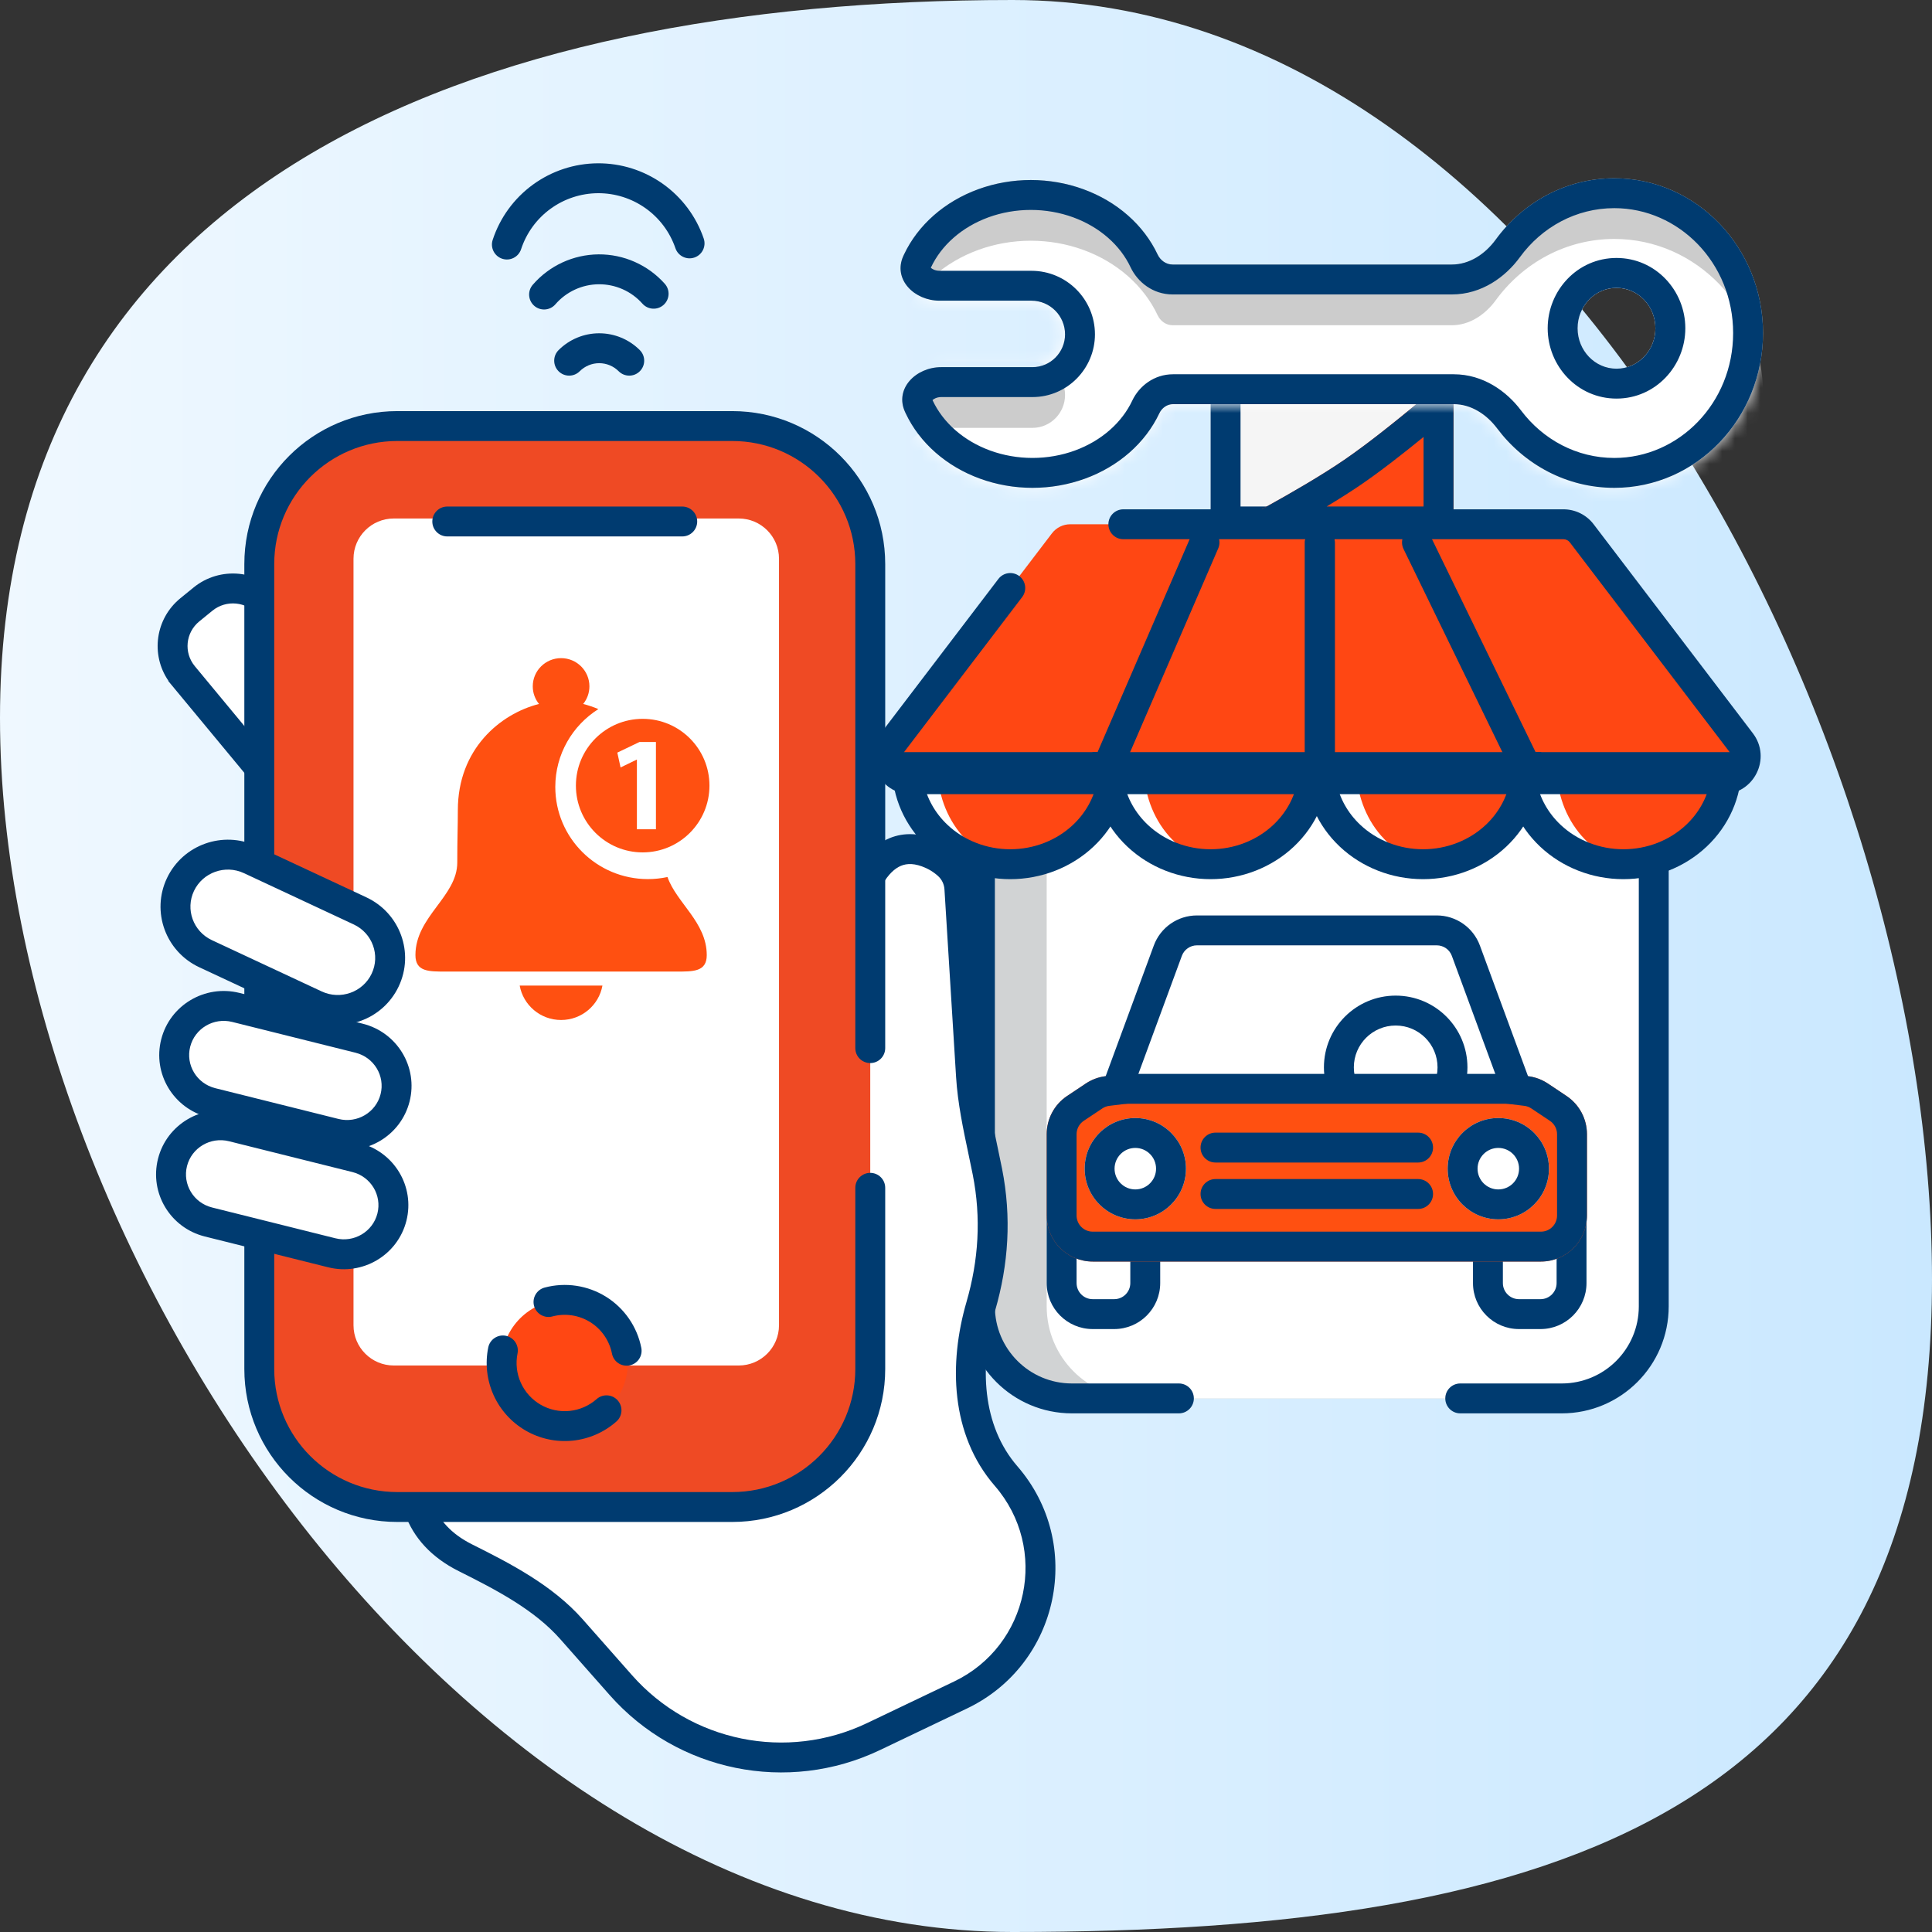 <svg width="152" height="152" viewBox="0 0 152 152" fill="none" xmlns="http://www.w3.org/2000/svg">
<rect x="0" y="0" width="152" height="152" fill="#333333" stroke="none"/>
<path d="M79.669 1.65447e-05C122.511 1.4672e-05 152 58.675 152 100.649C152 142.622 122.511 152 79.669 152C36.827 152 -2.3403e-06 98.46 -4.17503e-06 56.486C-6.00975e-06 14.513 36.827 1.84174e-05 79.669 1.65447e-05Z" fill="url(#paint0_linear_11902_213252)"/>
<path d="M82.762 41.959C83.105 41.51 83.637 41.246 84.202 41.246H88.38H93.454H103.603H123.005C123.57 41.246 124.102 41.51 124.444 41.959L136.97 58.399C137.877 59.59 137.028 61.305 135.531 61.305H71.676C70.179 61.305 69.329 59.59 70.237 58.399L75.664 51.276L79.485 46.261L82.762 41.959Z" fill="#FF4713"/>
<path d="M77.094 67.111C77.094 63.114 80.334 59.873 84.332 59.873H122.869C126.866 59.873 130.107 63.114 130.107 67.111V102.782C130.107 106.78 126.866 110.021 122.869 110.021H84.332C80.334 110.021 77.094 106.78 77.094 102.782V67.111Z" fill="#D1D3D4"/>
<path d="M82.348 67.111C82.348 63.114 85.588 59.873 89.586 59.873H122.391C126.389 59.873 129.63 63.114 129.63 67.111V102.782C129.63 106.78 126.389 110.021 122.391 110.021H89.586C85.588 110.021 82.348 106.78 82.348 102.782V67.111Z" fill="white"/>
<path fill-rule="evenodd" clip-rule="evenodd" d="M122.871 60.129C127.518 60.129 131.285 63.896 131.285 68.543L131.285 102.782C131.285 107.429 127.518 111.196 122.871 111.196L114.884 111.196C114.235 111.196 113.708 110.669 113.708 110.02C113.708 109.37 114.235 108.844 114.884 108.844L122.871 108.844C126.219 108.844 128.933 106.13 128.933 102.782L128.933 68.543C128.933 65.195 126.219 62.481 122.871 62.481L84.334 62.481C80.986 62.481 78.272 65.195 78.272 68.543L78.272 102.782C78.272 106.13 80.986 108.844 84.334 108.844L92.75 108.844C93.4 108.844 93.926 109.37 93.926 110.02C93.926 110.669 93.4 111.196 92.75 111.196L84.334 111.196C79.687 111.196 75.92 107.429 75.92 102.782L75.92 68.543C75.92 63.896 79.687 60.129 84.334 60.129L122.871 60.129Z" fill="#003B70"/>
<path d="M87.125 60.35C87.125 62.376 87.981 64.32 89.503 65.753C91.026 67.186 93.091 67.991 95.244 67.991C97.397 67.991 99.463 67.186 100.985 65.753C102.508 64.32 103.363 62.376 103.363 60.35L95.244 60.35L87.125 60.35Z" fill="white"/>
<path d="M70.887 60.35C70.887 62.376 71.742 64.32 73.265 65.753C74.787 67.186 76.853 67.991 79.006 67.991C81.159 67.991 83.224 67.186 84.747 65.753C86.27 64.32 87.125 62.376 87.125 60.35L79.006 60.35L70.887 60.35Z" fill="white"/>
<path d="M103.84 60.35C103.84 62.376 104.695 64.32 106.218 65.753C107.741 67.186 109.806 67.991 111.959 67.991C114.112 67.991 116.177 67.186 117.7 65.753C119.223 64.32 120.078 62.376 120.078 60.35L111.959 60.35L103.84 60.35Z" fill="white"/>
<path d="M119.602 60.35C119.602 62.376 120.457 64.32 121.98 65.753C123.502 67.186 125.567 67.991 127.721 67.991C129.874 67.991 131.939 67.186 133.462 65.753C134.984 64.32 135.84 62.376 135.84 60.35L127.721 60.35L119.602 60.35Z" fill="white"/>
<path d="M89.991 60.35C89.991 62.376 90.695 64.32 91.949 65.753C93.203 67.186 94.904 67.991 96.677 67.991C98.45 67.991 100.151 67.186 101.405 65.753C102.659 64.32 103.363 62.376 103.363 60.35L96.677 60.35L89.991 60.35Z" fill="#FF4713"/>
<path d="M73.752 60.35C73.752 62.376 74.457 64.32 75.711 65.753C76.965 67.186 78.665 67.991 80.439 67.991C82.212 67.991 83.913 67.186 85.167 65.753C86.421 64.32 87.125 62.376 87.125 60.35L80.439 60.35L73.752 60.35Z" fill="#FF4713"/>
<path d="M106.705 60.35C106.705 62.376 107.41 64.32 108.664 65.753C109.918 67.186 111.618 67.991 113.392 67.991C115.165 67.991 116.866 67.186 118.12 65.753C119.374 64.32 120.078 62.376 120.078 60.35L113.392 60.35L106.705 60.35Z" fill="#FF4713"/>
<path d="M122.467 60.35C122.467 62.376 123.172 64.32 124.426 65.753C125.679 67.186 127.38 67.991 129.154 67.991C130.927 67.991 132.628 67.186 133.881 65.753C135.135 64.32 135.84 62.376 135.84 60.35L129.154 60.35L122.467 60.35Z" fill="#FF4713"/>
<path d="M95.246 29.307H114.35V42.202H95.246V29.307Z" fill="#F5F5F5"/>
<path fill-rule="evenodd" clip-rule="evenodd" d="M111.998 31.659H97.599V39.849H111.998V31.659ZM95.246 29.307V42.202H114.35V29.307H95.246Z" fill="#003B70"/>
<path d="M105.753 36.184C109.329 33.738 114.35 29.307 114.35 29.307V42.202H95.246C95.246 42.202 101.881 38.833 105.753 36.184Z" fill="#FF4713"/>
<path fill-rule="evenodd" clip-rule="evenodd" d="M95.246 42.202C95.246 42.202 97.229 41.195 99.659 39.849C101.675 38.733 103.998 37.385 105.753 36.184C107.761 34.811 110.223 32.812 111.998 31.323C113.384 30.159 114.35 29.307 114.35 29.307V42.202H95.246ZM104.375 39.849H111.998V34.377C110.45 35.641 108.649 37.053 107.081 38.126C106.262 38.686 105.333 39.272 104.375 39.849Z" fill="#003B70"/>
<path fill-rule="evenodd" clip-rule="evenodd" d="M87.66 94.962H85.967C85.267 94.962 84.7 95.529 84.7 96.228V100.945C84.7 101.645 85.267 102.212 85.967 102.212H87.66C88.36 102.212 88.927 101.645 88.927 100.945V96.228C88.927 95.529 88.36 94.962 87.66 94.962ZM85.967 92.609C83.968 92.609 82.348 94.23 82.348 96.228V100.945C82.348 102.944 83.968 104.564 85.967 104.564H87.66C89.659 104.564 91.279 102.944 91.279 100.945V96.228C91.279 94.23 89.659 92.609 87.66 92.609H85.967Z" fill="#003B70"/>
<path fill-rule="evenodd" clip-rule="evenodd" d="M121.199 94.962H119.506C118.806 94.962 118.239 95.529 118.239 96.228V100.945C118.239 101.645 118.806 102.212 119.506 102.212H121.199C121.899 102.212 122.466 101.645 122.466 100.945V96.228C122.466 95.529 121.899 94.962 121.199 94.962ZM119.506 92.609C117.507 92.609 115.887 94.23 115.887 96.228V100.945C115.887 102.944 117.507 104.564 119.506 104.564H121.199C123.198 104.564 124.818 102.944 124.818 100.945V96.228C124.818 94.23 123.198 92.609 121.199 92.609H119.506Z" fill="#003B70"/>
<path fill-rule="evenodd" clip-rule="evenodd" d="M109.805 87.268C111.624 87.268 113.098 85.794 113.098 83.975C113.098 82.157 111.624 80.683 109.805 80.683C107.987 80.683 106.513 82.157 106.513 83.975C106.513 85.794 107.987 87.268 109.805 87.268ZM109.805 89.621C112.923 89.621 115.451 87.093 115.451 83.975C115.451 80.858 112.923 78.33 109.805 78.33C106.688 78.33 104.16 80.858 104.16 83.975C104.16 87.093 106.688 89.621 109.805 89.621Z" fill="#003B70"/>
<path d="M85.421 85.248C86.015 84.852 86.714 84.641 87.428 84.641H119.773C120.487 84.641 121.186 84.852 121.78 85.248L123.242 86.223C124.249 86.894 124.854 88.024 124.854 89.234V95.633C124.854 97.632 123.233 99.252 121.235 99.252H85.967C83.968 99.252 82.348 97.632 82.348 95.633V89.234C82.348 88.024 82.952 86.894 83.959 86.223L85.421 85.248Z" fill="#FF5011"/>
<path d="M93.306 91.946C93.306 94.147 91.522 95.931 89.321 95.931C87.12 95.931 85.336 94.147 85.336 91.946C85.336 89.745 87.12 87.961 89.321 87.961C91.522 87.961 93.306 89.745 93.306 91.946Z" fill="white"/>
<path fill-rule="evenodd" clip-rule="evenodd" d="M89.321 93.578C90.222 93.578 90.953 92.847 90.953 91.946C90.953 91.044 90.222 90.313 89.321 90.313C88.419 90.313 87.688 91.044 87.688 91.946C87.688 92.847 88.419 93.578 89.321 93.578ZM89.321 95.931C91.522 95.931 93.306 94.147 93.306 91.946C93.306 89.745 91.522 87.961 89.321 87.961C87.12 87.961 85.336 89.745 85.336 91.946C85.336 94.147 87.12 95.931 89.321 95.931Z" fill="#003B70"/>
<path d="M121.864 91.946C121.864 94.147 120.08 95.931 117.879 95.931C115.679 95.931 113.895 94.147 113.895 91.946C113.895 89.745 115.679 87.961 117.879 87.961C120.08 87.961 121.864 89.745 121.864 91.946Z" fill="white"/>
<path fill-rule="evenodd" clip-rule="evenodd" d="M117.879 93.578C118.781 93.578 119.512 92.847 119.512 91.946C119.512 91.044 118.781 90.313 117.879 90.313C116.978 90.313 116.247 91.044 116.247 91.946C116.247 92.847 116.978 93.578 117.879 93.578ZM117.879 95.931C120.08 95.931 121.864 94.147 121.864 91.946C121.864 89.745 120.08 87.961 117.879 87.961C115.679 87.961 113.895 89.745 113.895 91.946C113.895 94.147 115.679 95.931 117.879 95.931Z" fill="#003B70"/>
<path fill-rule="evenodd" clip-rule="evenodd" d="M88.701 86.828L87.275 87.002C87.079 87.026 86.891 87.095 86.726 87.206L85.264 88.18C84.912 88.415 84.7 88.81 84.7 89.234V95.633C84.7 96.332 85.267 96.9 85.967 96.9H121.235C121.934 96.9 122.501 96.332 122.501 95.633V89.234C122.501 88.81 122.29 88.415 121.937 88.18L120.476 87.206C120.311 87.096 120.123 87.026 119.928 87.002L118.504 86.827L114.224 75.203C114.041 74.705 113.566 74.374 113.035 74.374H94.171C93.64 74.374 93.165 74.705 92.982 75.203L88.701 86.828ZM90.775 74.39C91.299 72.967 92.654 72.022 94.171 72.022H113.035C114.552 72.022 115.907 72.967 116.431 74.39L120.216 84.668C120.774 84.736 121.31 84.934 121.78 85.248L123.242 86.223C124.249 86.894 124.854 88.024 124.854 89.234V95.633C124.854 97.632 123.233 99.252 121.235 99.252H85.967C83.968 99.252 82.348 97.632 82.348 95.633V89.234C82.348 88.024 82.952 86.894 83.959 86.223L85.421 85.248C85.893 84.933 86.431 84.735 86.99 84.667L90.775 74.39Z" fill="#003B70"/>
<path fill-rule="evenodd" clip-rule="evenodd" d="M87.379 85.662C87.379 85.013 87.906 84.486 88.555 84.486L119.121 84.486C119.771 84.486 120.297 85.013 120.297 85.662C120.297 86.312 119.771 86.839 119.121 86.839L88.555 86.839C87.906 86.839 87.379 86.312 87.379 85.662Z" fill="#003B70"/>
<path fill-rule="evenodd" clip-rule="evenodd" d="M94.453 90.286C94.453 89.636 94.98 89.109 95.629 89.109H111.569C112.219 89.109 112.745 89.636 112.745 90.286C112.745 90.935 112.219 91.462 111.569 91.462H95.629C94.98 91.462 94.453 90.935 94.453 90.286Z" fill="#003B70"/>
<path fill-rule="evenodd" clip-rule="evenodd" d="M94.453 93.938C94.453 93.288 94.98 92.762 95.629 92.762H111.569C112.219 92.762 112.745 93.288 112.745 93.938C112.745 94.588 112.219 95.114 111.569 95.114H95.629C94.98 95.114 94.453 94.588 94.453 93.938Z" fill="#003B70"/>
<path fill-rule="evenodd" clip-rule="evenodd" d="M104.539 59.174L104.539 60.35C104.539 62.712 103.541 64.963 101.791 66.61C100.043 68.255 97.687 69.168 95.244 69.168C92.801 69.168 90.445 68.255 88.697 66.61C86.946 64.963 85.948 62.712 85.948 60.35L85.948 59.174L104.539 59.174ZM102.071 61.526L88.417 61.526C88.667 62.786 89.318 63.964 90.309 64.897C91.606 66.118 93.38 66.815 95.244 66.815C97.107 66.815 98.881 66.118 100.179 64.897C101.17 63.964 101.82 62.786 102.071 61.526Z" fill="#003B70"/>
<path fill-rule="evenodd" clip-rule="evenodd" d="M121.254 59.174L121.254 60.35C121.254 62.712 120.256 64.963 118.506 66.61C116.758 68.255 114.402 69.168 111.959 69.168C109.516 69.168 107.159 68.255 105.411 66.61C103.661 64.963 102.663 62.712 102.663 60.35L102.663 59.174L121.254 59.174ZM118.786 61.526L105.132 61.526C105.382 62.786 106.032 63.964 107.024 64.897C108.321 66.118 110.095 66.815 111.959 66.815C113.822 66.815 115.596 66.118 116.894 64.897C117.885 63.964 118.535 62.786 118.786 61.526Z" fill="#003B70"/>
<path fill-rule="evenodd" clip-rule="evenodd" d="M137.016 59.174L137.016 60.35C137.016 62.712 136.018 64.963 134.268 66.61C132.52 68.255 130.163 69.168 127.72 69.168C125.277 69.168 122.921 68.255 121.173 66.61C119.423 64.963 118.425 62.712 118.425 60.35L118.425 59.174L137.016 59.174ZM134.547 61.526L120.893 61.526C121.144 62.786 121.794 63.964 122.785 64.897C124.083 66.118 125.857 66.815 127.72 66.815C129.584 66.815 131.358 66.118 132.655 64.897C133.646 63.964 134.297 62.786 134.547 61.526Z" fill="#003B70"/>
<path fill-rule="evenodd" clip-rule="evenodd" d="M71.123 20.024C71.104 20.065 71.085 20.107 71.066 20.148C70.242 21.969 71.921 23.657 73.92 23.657L81.1 23.657L81.145 23.657C82.607 23.657 83.792 24.843 83.792 26.305V26.305V26.305C83.792 27.718 82.646 28.886 81.232 28.886V28.886L74.053 28.886C72.054 28.886 70.374 30.575 71.198 32.396C71.217 32.437 71.236 32.478 71.256 32.52C71.798 33.672 72.594 34.718 73.596 35.6C74.599 36.481 75.79 37.181 77.1 37.658C78.41 38.135 79.814 38.381 81.232 38.381C82.65 38.381 84.054 38.135 85.365 37.658C86.675 37.181 87.865 36.481 88.868 35.6C89.871 34.718 90.666 33.672 91.209 32.52V32.52C91.409 32.094 91.823 31.797 92.294 31.797L114.368 31.797C115.741 31.797 116.96 32.604 117.785 33.702C119.927 36.55 123.261 38.381 127.005 38.381C133.467 38.381 138.706 32.928 138.706 26.202C138.706 19.476 133.467 14.024 127.005 14.024C123.197 14.024 119.814 15.917 117.677 18.849C116.854 19.978 115.619 20.812 114.222 20.812L92.255 20.812C91.743 20.812 91.294 20.487 91.076 20.024V20.024C90.534 18.872 89.738 17.826 88.735 16.944C87.733 16.062 86.542 15.363 85.232 14.886C83.922 14.409 82.518 14.163 81.1 14.163C79.682 14.163 78.277 14.409 76.967 14.886C75.657 15.363 74.467 16.062 73.464 16.944C72.461 17.826 71.666 18.872 71.123 20.024ZM127.179 22.647C128.87 22.647 130.24 24.071 130.24 25.827C130.24 27.583 128.87 29.007 127.179 29.007C125.487 29.007 124.117 27.583 124.117 25.827C124.117 24.071 125.487 22.647 127.179 22.647Z" fill="#CCCCCC"/>
<mask id="mask0_11902_213252" style="mask-type:alpha" maskUnits="userSpaceOnUse" x="70" y="14" width="69" height="25">
<path fill-rule="evenodd" clip-rule="evenodd" d="M71.123 20.024C71.104 20.065 71.085 20.107 71.066 20.148C70.242 21.969 71.921 23.657 73.92 23.657L81.1 23.657L81.145 23.657C82.607 23.657 83.792 24.843 83.792 26.305V26.305V26.305C83.792 27.718 82.646 28.886 81.232 28.886V28.886L74.053 28.886C72.054 28.886 70.374 30.575 71.198 32.396C71.217 32.437 71.236 32.478 71.256 32.52C71.798 33.672 72.594 34.718 73.596 35.6C74.599 36.481 75.79 37.181 77.1 37.658C78.41 38.135 79.814 38.381 81.232 38.381C82.65 38.381 84.054 38.135 85.365 37.658C86.675 37.181 87.865 36.481 88.868 35.6C89.871 34.718 90.666 33.672 91.209 32.52V32.52C91.409 32.094 91.823 31.797 92.294 31.797L114.368 31.797C115.741 31.797 116.96 32.604 117.785 33.702C119.927 36.55 123.261 38.381 127.005 38.381C133.467 38.381 138.706 32.928 138.706 26.202C138.706 19.476 133.467 14.024 127.005 14.024C123.197 14.024 119.814 15.917 117.677 18.849C116.854 19.978 115.619 20.812 114.222 20.812L92.255 20.812C91.743 20.812 91.294 20.487 91.076 20.024V20.024C90.534 18.872 89.738 17.826 88.735 16.944C87.733 16.062 86.542 15.363 85.232 14.886C83.922 14.409 82.518 14.163 81.1 14.163C79.682 14.163 78.277 14.409 76.967 14.886C75.657 15.363 74.467 16.062 73.464 16.944C72.461 17.826 71.666 18.872 71.123 20.024ZM127.179 22.647C128.87 22.647 130.24 24.071 130.24 25.827C130.24 27.583 128.87 29.007 127.179 29.007C125.487 29.007 124.117 27.583 124.117 25.827C124.117 24.071 125.487 22.647 127.179 22.647Z" fill="#CCCCCC"/>
</mask>
<g mask="url(#mask0_11902_213252)">
<path fill-rule="evenodd" clip-rule="evenodd" d="M71.123 24.8C71.104 24.841 71.085 24.882 71.066 24.924C70.242 26.745 71.921 28.433 73.92 28.433L81.1 28.433L81.145 28.433C82.607 28.433 83.792 29.618 83.792 31.08V31.08V31.08C83.792 32.494 82.646 33.662 81.232 33.662V33.662L74.053 33.662C72.054 33.662 70.374 35.35 71.198 37.171C71.217 37.213 71.236 37.254 71.256 37.295C71.798 38.447 72.594 39.494 73.596 40.375C74.599 41.257 75.79 41.956 77.1 42.434C78.41 42.911 79.814 43.156 81.232 43.156C82.65 43.156 84.054 42.911 85.365 42.434C86.675 41.956 87.865 41.257 88.868 40.375C89.871 39.494 90.666 38.447 91.209 37.295V37.295C91.409 36.87 91.823 36.573 92.294 36.573L114.368 36.573C115.741 36.573 116.96 37.38 117.785 38.477C119.927 41.325 123.261 43.156 127.005 43.156C133.467 43.156 138.706 37.704 138.706 30.978C138.706 24.252 133.467 18.799 127.005 18.799C123.197 18.799 119.814 20.692 117.677 23.624C116.854 24.753 115.619 25.588 114.222 25.588L92.255 25.588C91.743 25.588 91.294 25.262 91.076 24.8V24.8C90.534 23.648 89.738 22.601 88.735 21.72C87.733 20.838 86.542 20.139 85.232 19.662C83.922 19.184 82.518 18.939 81.1 18.939C79.682 18.939 78.277 19.184 76.967 19.662C75.657 20.139 74.467 20.838 73.464 21.72C72.461 22.601 71.666 23.648 71.123 24.8ZM127.179 22.647C128.87 22.647 130.24 24.07 130.24 25.827C130.24 27.583 128.87 29.007 127.179 29.007C125.487 29.007 124.117 27.583 124.117 25.827C124.117 24.07 125.487 22.647 127.179 22.647Z" fill="white"/>
</g>
<path fill-rule="evenodd" clip-rule="evenodd" d="M73.233 21.066C73.277 21.108 73.351 21.163 73.46 21.211C73.592 21.269 73.75 21.305 73.92 21.305L81.145 21.305C83.906 21.305 86.145 23.544 86.145 26.305C86.145 28.992 83.971 31.239 81.232 31.239L74.053 31.239C73.882 31.239 73.724 31.275 73.593 31.333C73.483 31.381 73.409 31.436 73.365 31.478C73.371 31.491 73.377 31.504 73.384 31.517C73.782 32.364 74.377 33.154 75.15 33.833C75.923 34.513 76.857 35.066 77.905 35.448C78.952 35.829 80.084 36.028 81.232 36.028C82.38 36.028 83.512 35.829 84.559 35.448C85.607 35.066 86.541 34.513 87.314 33.833C88.087 33.154 88.682 32.364 89.081 31.517L91.209 32.52C90.666 33.672 89.871 34.718 88.868 35.6C87.865 36.481 86.675 37.181 85.365 37.658C84.054 38.135 82.65 38.381 81.232 38.381C79.814 38.381 78.41 38.135 77.1 37.658C75.79 37.181 74.599 36.481 73.596 35.6C72.594 34.718 71.798 33.672 71.256 32.52C71.236 32.478 71.217 32.437 71.198 32.396C70.374 30.575 72.054 28.886 74.053 28.886L81.232 28.886C82.646 28.886 83.792 27.718 83.792 26.305C83.792 24.843 82.607 23.657 81.145 23.657L73.92 23.657C71.921 23.657 70.242 21.969 71.066 20.148C71.085 20.107 71.104 20.065 71.123 20.024C71.666 18.872 72.461 17.826 73.464 16.944C74.467 16.062 75.657 15.363 76.967 14.886C78.277 14.409 79.682 14.163 81.1 14.163C82.518 14.163 83.922 14.409 85.232 14.886C86.542 15.363 87.733 16.062 88.735 16.944C89.738 17.826 90.534 18.872 91.076 20.024C91.294 20.487 91.743 20.812 92.255 20.812L114.222 20.812C115.619 20.812 116.854 19.978 117.677 18.849C119.814 15.917 123.197 14.024 127.005 14.024C133.467 14.024 138.706 19.476 138.706 26.202C138.706 32.928 133.467 38.381 127.005 38.381C123.261 38.381 119.927 36.55 117.785 33.702C116.96 32.604 115.741 31.797 114.368 31.797L92.294 31.797C91.823 31.797 91.409 32.094 91.209 32.52L89.081 31.517C89.618 30.377 90.798 29.445 92.294 29.445L114.368 29.445C116.697 29.445 118.544 30.797 119.665 32.288C121.395 34.589 124.053 36.029 127.005 36.029C132.08 36.029 136.354 31.719 136.354 26.202C136.354 20.686 132.08 16.376 127.005 16.376C124.003 16.376 121.305 17.865 119.578 20.234C118.461 21.766 116.592 23.165 114.222 23.165L92.255 23.165C90.707 23.165 89.498 22.194 88.948 21.027C88.549 20.18 87.955 19.39 87.182 18.711C86.409 18.031 85.475 17.478 84.427 17.096C83.379 16.715 82.248 16.516 81.1 16.516C79.951 16.516 78.82 16.715 77.772 17.096C76.725 17.478 75.791 18.031 75.017 18.711C74.244 19.39 73.65 20.18 73.251 21.027C73.245 21.04 73.239 21.053 73.233 21.066ZM127.179 20.295C130.252 20.295 132.593 22.856 132.593 25.827C132.593 28.798 130.252 31.359 127.179 31.359C124.105 31.359 121.764 28.798 121.764 25.827C121.764 22.856 124.105 20.295 127.179 20.295ZM130.24 25.827C130.24 24.071 128.87 22.647 127.179 22.647C125.487 22.647 124.117 24.071 124.117 25.827C124.117 27.583 125.487 29.007 127.179 29.007C128.87 29.007 130.24 27.583 130.24 25.827Z" fill="#003B70"/>
<path fill-rule="evenodd" clip-rule="evenodd" d="M87.203 41.246C87.203 40.597 87.729 40.07 88.379 40.07H123.004C123.935 40.07 124.814 40.505 125.379 41.247L137.904 57.687C139.402 59.652 138 62.482 135.529 62.482H71.675C69.204 62.482 67.802 59.652 69.3 57.687L78.548 45.548C78.942 45.032 79.68 44.932 80.196 45.326C80.713 45.719 80.813 46.457 80.419 46.974L71.171 59.112C70.853 59.529 71.151 60.129 71.675 60.129H135.529C136.053 60.129 136.351 59.529 136.033 59.112L123.507 42.672C123.388 42.515 123.201 42.423 123.004 42.423H88.379C87.729 42.423 87.203 41.896 87.203 41.246Z" fill="#003B70"/>
<path fill-rule="evenodd" clip-rule="evenodd" d="M103.839 41.504C104.489 41.504 105.016 42.031 105.016 42.68L105.016 60.351C105.016 61.001 104.489 61.527 103.839 61.527C103.19 61.527 102.663 61.001 102.663 60.351L102.663 42.68C102.663 42.031 103.19 41.504 103.839 41.504Z" fill="#003B70"/>
<path fill-rule="evenodd" clip-rule="evenodd" d="M103.839 41.504C104.489 41.504 105.016 42.031 105.016 42.68L105.016 60.351C105.016 61.001 104.489 61.527 103.839 61.527C103.19 61.527 102.663 61.001 102.663 60.351L102.663 42.68C102.663 42.031 103.19 41.504 103.839 41.504Z" fill="#003B70"/>
<path fill-rule="evenodd" clip-rule="evenodd" d="M95.232 41.599C95.828 41.857 96.102 42.549 95.844 43.145L88.203 60.816C87.945 61.413 87.253 61.687 86.657 61.429C86.06 61.171 85.786 60.479 86.044 59.883L93.685 42.212C93.943 41.615 94.635 41.341 95.232 41.599Z" fill="#003B70"/>
<path fill-rule="evenodd" clip-rule="evenodd" d="M120.592 61.407C120.008 61.691 119.304 61.448 119.02 60.864L110.423 43.193C110.139 42.609 110.382 41.905 110.966 41.621C111.55 41.337 112.254 41.58 112.538 42.164L121.135 59.835C121.419 60.419 121.176 61.123 120.592 61.407Z" fill="#003B70"/>
<path fill-rule="evenodd" clip-rule="evenodd" d="M88.777 59.174L88.777 60.35C88.777 62.712 87.78 64.963 86.029 66.61C84.281 68.255 81.925 69.168 79.482 69.168C77.039 69.168 74.683 68.255 72.935 66.61C71.184 64.963 70.187 62.712 70.187 60.35L70.187 59.174L88.777 59.174ZM86.309 61.526L72.655 61.526C72.906 62.786 73.556 63.964 74.547 64.897C75.844 66.118 77.618 66.815 79.482 66.815C81.346 66.815 83.12 66.118 84.417 64.897C85.408 63.964 86.058 62.786 86.309 61.526Z" fill="#003B70"/>
<path fill-rule="evenodd" clip-rule="evenodd" d="M39.513 20.357C38.896 20.154 38.559 19.49 38.762 18.873C39.334 17.129 40.44 15.61 41.923 14.529C43.406 13.448 45.191 12.86 47.026 12.848C48.861 12.836 50.653 13.402 52.149 14.464C53.646 15.526 54.771 17.031 55.365 18.767C55.575 19.382 55.248 20.051 54.633 20.261C54.019 20.472 53.35 20.144 53.139 19.529C52.705 18.26 51.882 17.159 50.788 16.382C49.693 15.605 48.383 15.192 47.041 15.2C45.699 15.209 44.393 15.639 43.309 16.429C42.224 17.22 41.416 18.331 40.997 19.606C40.794 20.224 40.13 20.56 39.513 20.357Z" fill="#003B70"/>
<path fill-rule="evenodd" clip-rule="evenodd" d="M42.036 24.064C41.545 23.639 41.49 22.896 41.915 22.405C42.558 21.66 43.352 21.062 44.245 20.649C45.138 20.237 46.108 20.02 47.092 20.012C48.075 20.005 49.049 20.208 49.947 20.608C50.846 21.007 51.649 21.594 52.303 22.328C52.735 22.814 52.691 23.557 52.206 23.989C51.721 24.421 50.977 24.377 50.545 23.892C50.114 23.407 49.585 23.02 48.992 22.757C48.4 22.494 47.758 22.36 47.109 22.365C46.46 22.369 45.82 22.513 45.232 22.785C44.643 23.057 44.119 23.451 43.695 23.942C43.271 24.434 42.528 24.488 42.036 24.064Z" fill="#003B70"/>
<path fill-rule="evenodd" clip-rule="evenodd" d="M43.946 29.208C43.487 28.749 43.487 28.004 43.946 27.545C44.366 27.125 44.864 26.792 45.412 26.565C45.961 26.338 46.548 26.221 47.142 26.221C47.735 26.221 48.323 26.338 48.871 26.565C49.419 26.792 49.918 27.125 50.337 27.545C50.797 28.004 50.797 28.749 50.337 29.208C49.878 29.668 49.133 29.668 48.674 29.208C48.473 29.007 48.234 28.847 47.971 28.738C47.708 28.63 47.426 28.573 47.142 28.573C46.857 28.573 46.575 28.63 46.312 28.738C46.05 28.847 45.811 29.007 45.609 29.208C45.15 29.668 44.405 29.668 43.946 29.208Z" fill="#003B70"/>
<path d="M14.423 53.164L22.283 62.652L29.058 57.13L21.197 47.642C19.895 46.07 17.553 45.843 15.968 47.135L14.935 47.977C13.35 49.269 13.12 51.592 14.423 53.164V53.164Z" fill="white"/>
<path fill-rule="evenodd" clip-rule="evenodd" d="M15.226 46.224C17.31 44.524 20.388 44.822 22.103 46.892L30.72 57.293L22.122 64.301L13.247 53.589V53.556C11.837 51.498 12.219 48.674 14.192 47.066L15.226 46.224C15.226 46.224 15.226 46.224 15.226 46.224ZM20.292 48.393C19.402 47.32 17.797 47.162 16.712 48.047L15.678 48.889C15.678 48.889 15.678 48.889 15.678 48.889C14.598 49.77 14.444 51.346 15.329 52.414L15.6 52.74V52.741L22.445 61.004L27.396 56.968L20.292 48.393C20.292 48.393 20.292 48.393 20.292 48.393Z" fill="#003B70"/>
<path d="M75.564 133.356C82.155 130.206 83.938 121.646 79.152 116.127V116.127C76.017 112.512 75.832 107.36 77.166 102.764C78.165 99.324 78.399 95.803 77.683 92.183C77.19 89.687 76.551 87.205 76.394 84.666L75.478 69.894C75.435 69.195 75.123 68.538 74.605 68.063C74.114 67.613 73.542 67.278 72.933 67.057C68.578 65.478 66.807 71.595 66.807 76.227V77.221C66.807 88.045 60.25 97.79 50.224 101.869L41.29 105.504C33.316 108.748 28.915 118.707 36.616 122.556V122.556C39.602 124.048 42.752 125.678 44.962 128.181L48.843 132.577C53.822 138.215 61.937 139.867 68.725 136.624L75.564 133.356Z" fill="white"/>
<path fill-rule="evenodd" clip-rule="evenodd" d="M69.576 66.139C70.682 65.537 71.964 65.454 73.334 65.951C74.081 66.222 74.788 66.635 75.4 67.196C76.144 67.878 76.591 68.82 76.653 69.822C76.653 69.822 76.653 69.822 76.653 69.822L77.568 84.593C77.684 86.453 78.065 88.259 78.466 90.16C78.591 90.748 78.717 91.345 78.838 91.955C79.593 95.775 79.343 99.487 78.296 103.093C77.019 107.49 77.273 112.164 80.041 115.356C85.336 121.462 83.364 130.933 76.072 134.418L69.232 137.686C61.971 141.155 53.289 139.388 47.962 133.355L44.08 128.96C42.045 126.655 39.105 125.115 36.091 123.608C33.93 122.529 32.53 120.967 31.869 119.12C31.215 117.292 31.329 115.307 31.96 113.429C33.214 109.698 36.573 106.153 40.847 104.414L49.781 100.78C59.364 96.882 65.631 87.567 65.631 77.221V76.228C65.631 73.805 66.088 70.911 67.192 68.773C67.747 67.7 68.517 66.716 69.576 66.139ZM69.282 69.853C68.412 71.538 67.983 74.019 67.983 76.228V77.221C67.983 88.523 61.137 98.7 50.667 102.959L41.734 106.593C38.034 108.099 35.206 111.156 34.19 114.178C33.687 115.676 33.646 117.105 34.084 118.328C34.515 119.532 35.452 120.659 37.142 121.504C40.1 122.982 43.46 124.703 45.844 127.402L49.725 131.798C54.357 137.043 61.905 138.58 68.218 135.563L75.057 132.295C80.948 129.48 82.541 121.83 78.264 116.898C74.763 112.859 74.645 107.23 76.037 102.437C76.987 99.162 77.206 95.832 76.53 92.412C76.423 91.87 76.306 91.318 76.187 90.757C75.778 88.824 75.347 86.788 75.22 84.739L74.305 69.967L74.305 69.967C74.28 69.571 74.104 69.199 73.811 68.931L73.81 68.93C73.44 68.591 73.005 68.334 72.532 68.163C71.725 67.87 71.153 67.96 70.701 68.205C70.204 68.476 69.715 69.015 69.282 69.853Z" fill="#003B70"/>
<path d="M20.398 47.091C20.398 39.596 26.475 33.52 33.97 33.52H54.895C62.391 33.52 68.467 39.596 68.467 47.091V104.992C68.467 112.488 62.391 118.564 54.895 118.564H33.97C26.475 118.564 20.398 112.488 20.398 104.992V47.091Z" fill="white"/>
<path fill-rule="evenodd" clip-rule="evenodd" d="M36.684 49.805V102.278H52.181V49.805H36.684ZM33.97 33.52C26.475 33.52 20.398 39.596 20.398 47.091V104.992C20.398 112.488 26.475 118.564 33.97 118.564H54.895C62.391 118.564 68.467 112.488 68.467 104.992V47.091C68.467 39.596 62.391 33.52 54.895 33.52H33.97Z" fill="#EF4A24"/>
<path fill-rule="evenodd" clip-rule="evenodd" d="M19.223 44.377C19.223 37.731 24.61 32.344 31.256 32.344H57.61C64.256 32.344 69.644 37.731 69.644 44.377V82.461C69.644 83.111 69.117 83.637 68.467 83.637C67.818 83.637 67.291 83.111 67.291 82.461V44.377C67.291 39.03 62.957 34.696 57.61 34.696H31.256C25.909 34.696 21.575 39.03 21.575 44.377V107.707C21.575 113.054 25.909 117.388 31.256 117.388H57.61C62.957 117.388 67.291 113.054 67.291 107.707V93.451C67.291 92.802 67.818 92.275 68.467 92.275C69.117 92.275 69.644 92.802 69.644 93.451V107.707C69.644 114.353 64.256 119.74 57.61 119.74H31.256C24.61 119.74 19.223 114.353 19.223 107.707V44.377Z" fill="#003B70"/>
<path d="M27.812 43.96C27.812 42.211 29.23 40.793 30.979 40.793H58.121C59.87 40.793 61.288 42.211 61.288 43.96V104.263C61.288 106.012 59.87 107.43 58.121 107.43H30.979C29.23 107.43 27.812 106.012 27.812 104.263V43.96Z" fill="white"/>
<path d="M44.142 77.541H40.887C41.164 79.08 42.516 80.248 44.142 80.248C45.768 80.248 47.12 79.08 47.397 77.541H44.142Z" fill="#FF5011"/>
<path d="M52.514 69C52.017 69.106 51.501 69.163 50.972 69.163C46.949 69.163 43.688 65.918 43.688 61.914C43.688 59.336 45.041 57.073 47.077 55.788C46.679 55.62 46.278 55.486 45.881 55.385C46.188 55.005 46.372 54.522 46.372 53.997C46.372 52.772 45.374 51.779 44.144 51.779C42.913 51.779 41.915 52.772 41.915 53.997C41.915 54.522 42.099 55.004 42.406 55.384C39.344 56.163 36.021 58.937 36.021 63.741C36.021 65.024 35.976 65.965 35.976 67.853C35.977 70.536 32.684 72.103 32.684 75.144C32.684 76.469 33.764 76.438 35.096 76.438H53.192C54.524 76.438 55.604 76.469 55.604 75.144C55.604 72.562 53.23 71.043 52.514 69Z" fill="#FF5011"/>
<path d="M50.562 56.555C47.661 56.555 45.309 58.907 45.309 61.808C45.309 64.71 47.661 67.062 50.562 67.062C53.464 67.062 55.816 64.71 55.816 61.808C55.816 58.907 53.464 56.555 50.562 56.555ZM51.606 65.242H50.108V59.767H50.086L48.823 60.38L48.568 59.212L50.314 58.375H51.606L51.606 65.242Z" fill="#FF5011"/>
<path fill-rule="evenodd" clip-rule="evenodd" d="M34.012 41.028C34.012 40.378 34.538 39.852 35.188 39.852L53.676 39.852C54.325 39.852 54.852 40.378 54.852 41.028C54.852 41.677 54.325 42.204 53.676 42.204L35.188 42.204C34.538 42.204 34.012 41.677 34.012 41.028Z" fill="#003B70"/>
<path d="M39.465 107.233C39.465 104.491 41.688 102.268 44.43 102.268V102.268C47.172 102.268 49.395 104.491 49.395 107.233V107.233C49.395 109.975 47.172 112.198 44.43 112.198V112.198C41.688 112.198 39.465 109.975 39.465 107.233V107.233Z" fill="#FF4713"/>
<path fill-rule="evenodd" clip-rule="evenodd" d="M38.831 109.757C38.303 108.583 38.156 107.273 38.412 106.012C38.541 105.376 39.162 104.964 39.798 105.093C40.435 105.223 40.846 105.843 40.717 106.48C40.559 107.258 40.65 108.066 40.976 108.79C41.302 109.514 41.848 110.117 42.535 110.515C43.223 110.912 44.018 111.083 44.808 111.004C45.598 110.925 46.343 110.599 46.939 110.074C47.425 109.644 48.169 109.69 48.599 110.177C49.029 110.664 48.983 111.407 48.496 111.837C47.531 112.689 46.323 113.216 45.042 113.344C43.762 113.473 42.473 113.195 41.359 112.552C40.244 111.908 39.36 110.93 38.831 109.757Z" fill="#003B70"/>
<path fill-rule="evenodd" clip-rule="evenodd" d="M42.85 101.299C43.662 101.082 44.51 101.035 45.34 101.16C46.171 101.284 46.967 101.578 47.68 102.022C48.393 102.467 49.007 103.052 49.484 103.744C49.962 104.435 50.292 105.217 50.455 106.041C50.581 106.678 50.167 107.297 49.529 107.423C48.892 107.549 48.273 107.135 48.147 106.498C48.047 105.989 47.843 105.507 47.548 105.08C47.254 104.654 46.875 104.292 46.435 104.018C45.996 103.744 45.504 103.563 44.992 103.486C44.479 103.409 43.956 103.438 43.456 103.572C42.828 103.739 42.184 103.365 42.016 102.738C41.849 102.11 42.223 101.466 42.85 101.299Z" fill="#003B70"/>
<path d="M16.649 86.753L26.353 89.176C28.439 89.697 30.556 88.442 31.082 86.372C31.607 84.303 30.341 82.203 28.255 81.682L18.551 79.258C16.465 78.737 14.347 79.993 13.822 82.062C13.297 84.132 14.562 86.232 16.649 86.753Z" fill="white"/>
<path fill-rule="evenodd" clip-rule="evenodd" d="M12.683 81.773C13.369 79.069 16.13 77.442 18.837 78.118L28.541 80.541C31.251 81.218 32.91 83.954 32.223 86.662C31.536 89.367 28.776 90.994 26.069 90.318L16.365 87.894C13.654 87.218 11.995 84.482 12.683 81.773ZM18.267 80.4C16.801 80.034 15.327 80.918 14.963 82.352C14.6 83.782 15.472 85.247 16.935 85.612L26.639 88.035C28.104 88.401 29.579 87.517 29.943 86.083C30.306 84.653 29.433 83.189 27.971 82.823L18.267 80.4C18.267 80.4 18.267 80.4 18.267 80.4Z" fill="#003B70"/>
<path d="M16.399 96.141L26.103 98.565C28.189 99.086 30.306 97.83 30.832 95.761C31.357 93.692 30.091 91.591 28.005 91.07L18.301 88.647C16.215 88.126 14.097 89.382 13.572 91.451C13.047 93.52 14.312 95.621 16.399 96.141Z" fill="white"/>
<path fill-rule="evenodd" clip-rule="evenodd" d="M12.433 91.16C13.119 88.455 15.88 86.829 18.587 87.504L28.291 89.928C31.001 90.605 32.66 93.34 31.973 96.049C31.286 98.754 28.526 100.381 25.819 99.704L16.115 97.281C16.115 97.281 16.115 97.281 16.115 97.281C13.404 96.604 11.745 93.869 12.433 91.16ZM18.017 89.787C16.551 89.421 15.077 90.305 14.713 91.739C14.35 93.169 15.222 94.634 16.685 94.999L26.389 97.422C26.389 97.422 26.389 97.422 26.389 97.422C27.854 97.788 29.329 96.904 29.693 95.47C30.056 94.04 29.183 92.575 27.721 92.21L18.017 89.787C18.017 89.787 18.017 89.787 18.017 89.787Z" fill="#003B70"/>
<path d="M16.173 75.032L24.812 79.067C26.873 80.03 29.33 79.153 30.301 77.109C31.271 75.065 30.387 72.628 28.327 71.665L19.688 67.629C17.627 66.667 15.17 67.543 14.199 69.587C13.228 71.632 14.112 74.069 16.173 75.032Z" fill="white"/>
<path fill-rule="evenodd" clip-rule="evenodd" d="M13.137 69.083C14.388 66.45 17.544 65.33 20.186 66.564L28.826 70.599C31.472 71.836 32.617 74.975 31.364 77.614C30.113 80.247 26.957 81.367 24.315 80.133L15.676 76.098C13.029 74.861 11.884 71.722 13.137 69.083ZM15.262 70.092C14.574 71.542 15.197 73.277 16.671 73.967C16.671 73.967 16.671 73.967 16.671 73.967L25.31 78.002C26.791 78.693 28.548 78.06 29.239 76.606C29.927 75.156 29.305 73.42 27.83 72.731M27.83 72.731L19.191 68.695C19.191 68.695 19.191 68.695 19.191 68.695C17.711 68.004 15.953 68.638 15.262 70.092" fill="#003B70"/>
<defs>
<linearGradient id="paint0_linear_11902_213252" x1="-3.32207e-06" y1="76" x2="152" y2="76" gradientUnits="userSpaceOnUse">
<stop stop-color="#EFF8FF"/>
<stop offset="1" stop-color="#CAE8FF"/>
</linearGradient>
</defs>
</svg>
